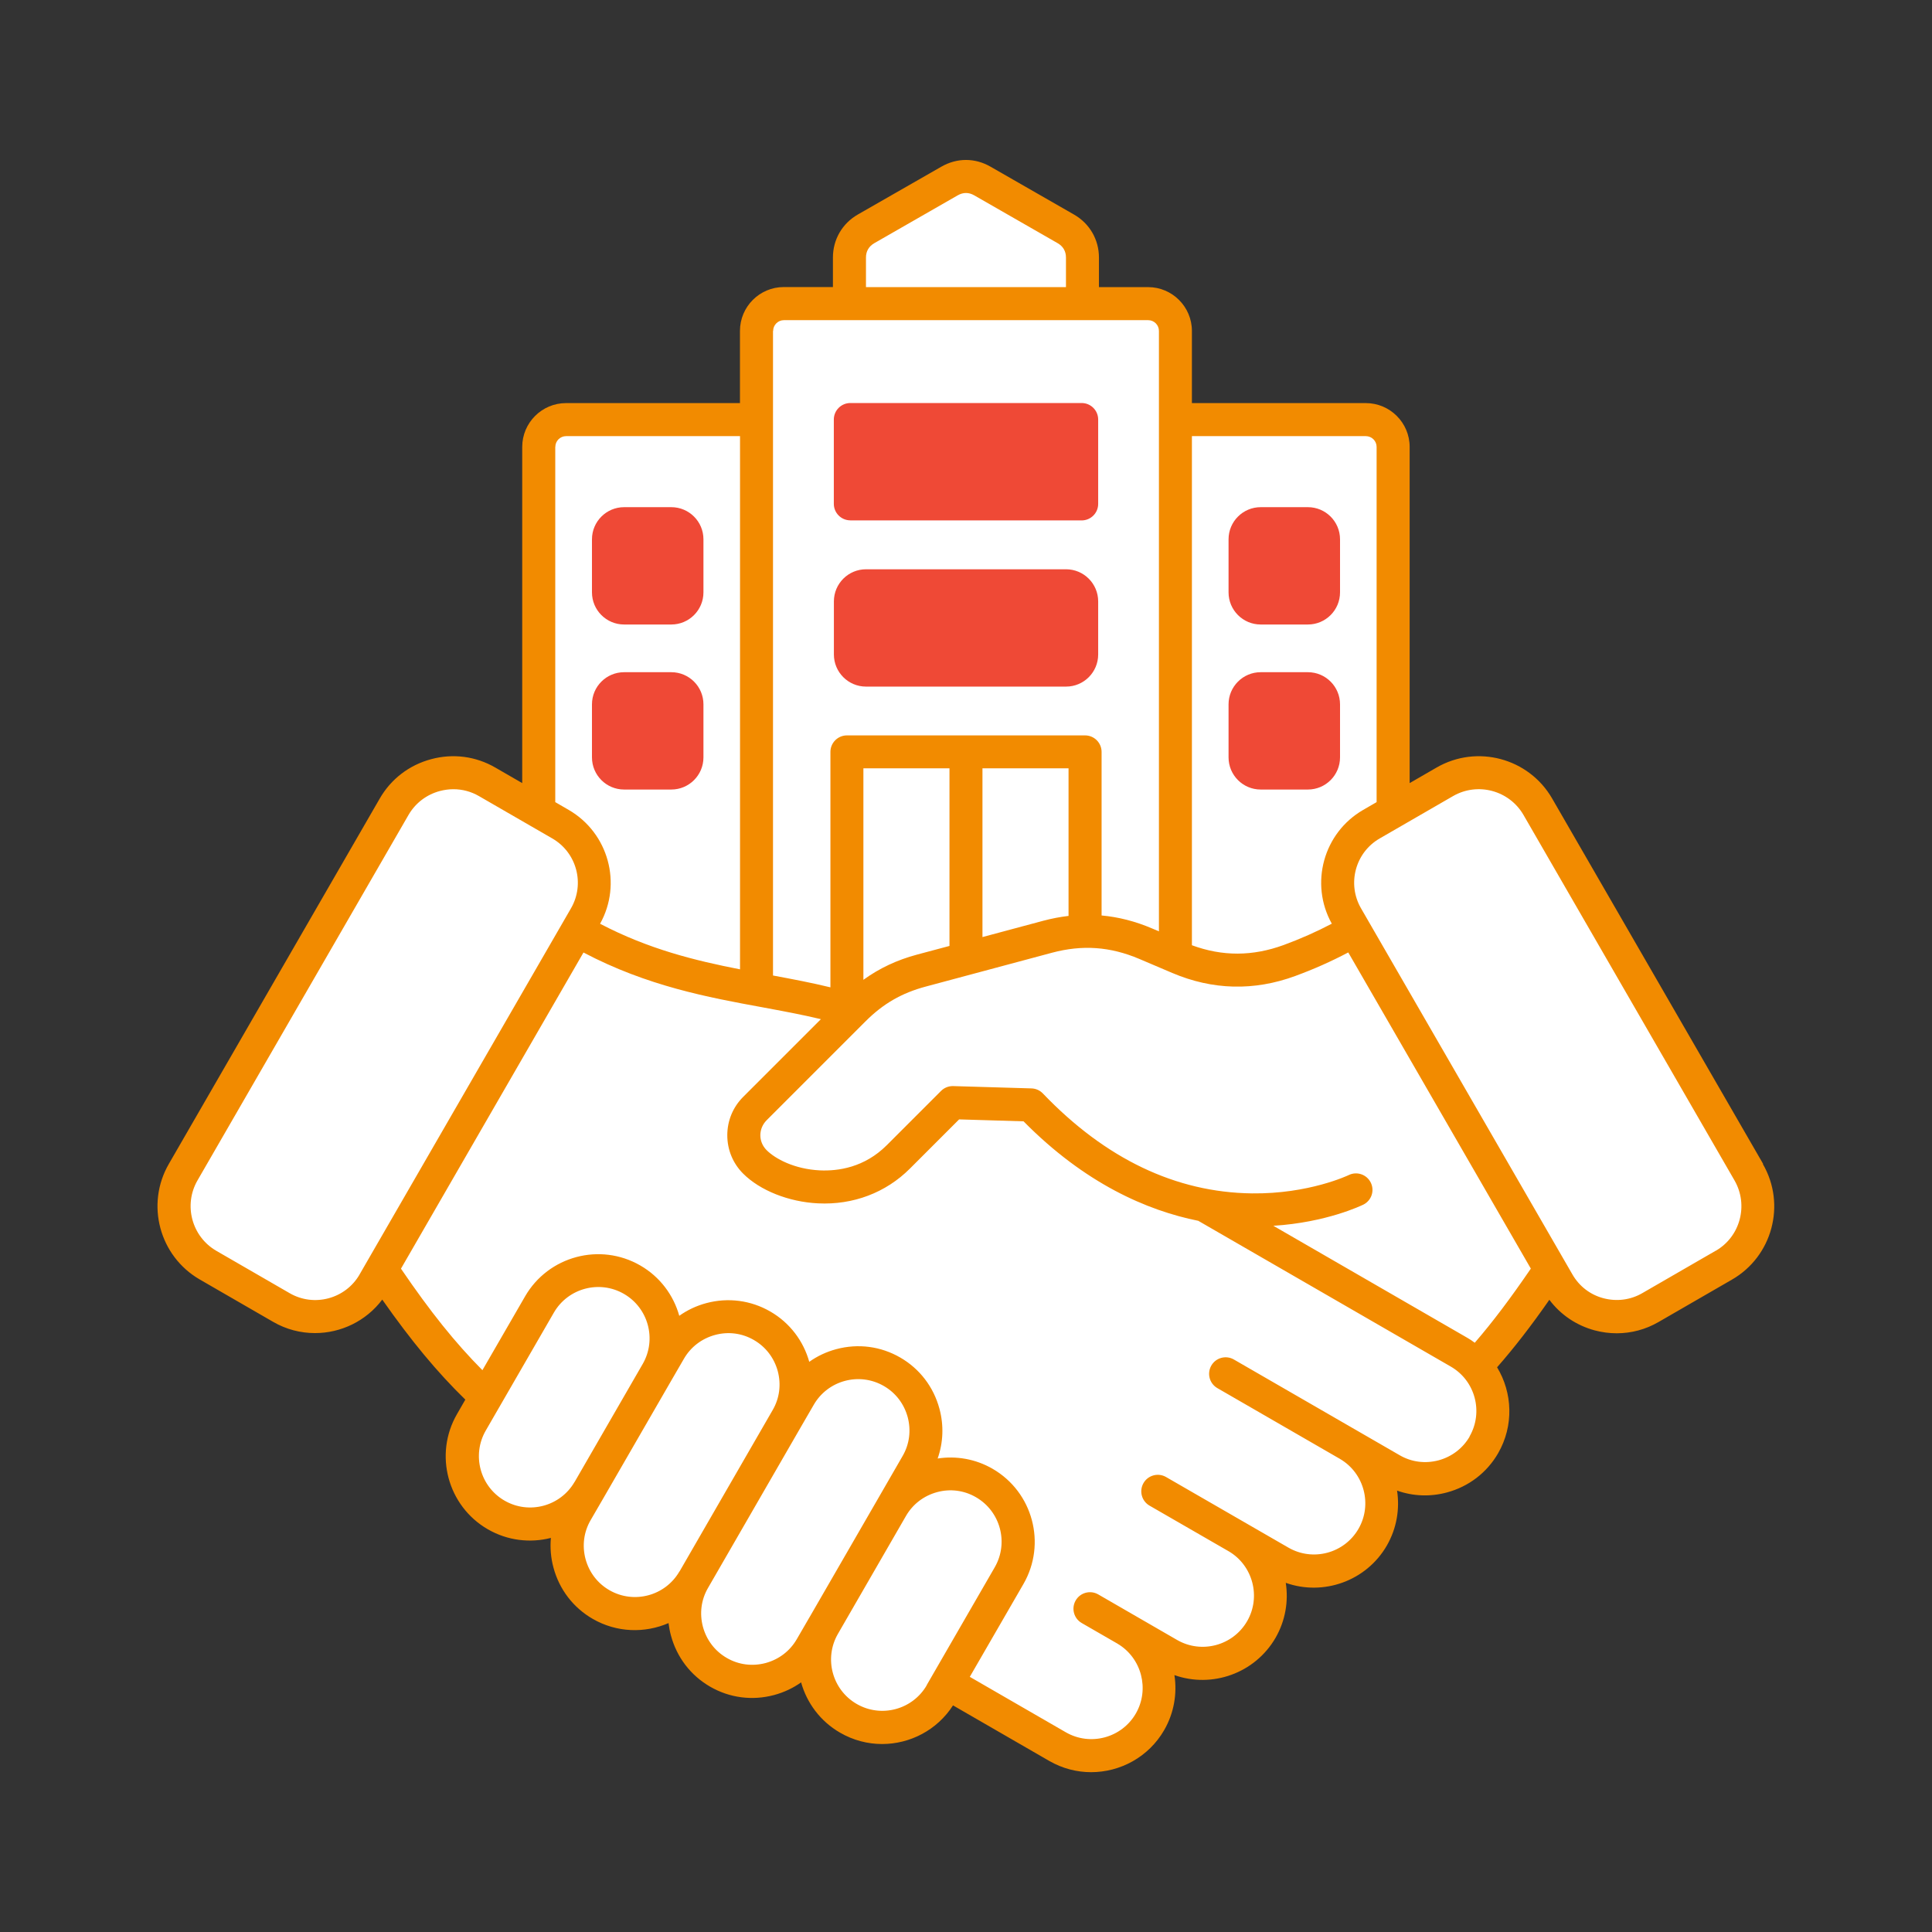 <svg width="300" height="300" viewBox="0 0 300 300" fill="none" xmlns="http://www.w3.org/2000/svg">
<rect x="0" y="0" width="300" height="300" fill="#333333" stroke="none"/>
<path d="M69.19 119.313C69.19 119.313 66.605 117.267 63.32 122.598C60.036 127.928 28.071 181.975 28.071 181.975C28.071 181.975 25.726 186.207 28.071 190.899C30.417 195.591 41.937 202.878 41.937 202.878L50.163 204.056L56.742 201.86L91.921 139.678L89.725 129.336L69.19 119.303V119.313Z" fill="white"/>
<path d="M83.995 121.589L84.703 67.723L88.696 64.728H118.065V48.047L132.161 46.869V35.828L150.01 26.195L165.932 36.297L168.817 47.108L179.968 47.817L183.622 64.967L215.337 65.676L216.744 122.607L219.56 123.945C219.56 123.945 227.316 117.516 231.539 119.323C235.761 121.13 258.562 158.256 263.963 168.119C269.363 177.981 273.596 185.039 273.127 189.032C272.657 193.025 266.788 197.528 262.086 199.864C257.384 202.19 249.637 209.327 244.466 201.89C239.295 194.453 239.295 199.864 239.295 199.864L230.84 212.062C230.84 212.062 234.833 220.288 230.371 224.511C225.909 228.734 221.915 229.911 221.915 229.911L215.097 228.504C215.097 228.504 216.744 234.374 212.751 238.846C208.758 243.318 205.933 244.486 201.471 243.548C197.009 242.609 195.891 240.733 195.891 240.733C195.891 240.733 199.704 248.719 195.891 253.421C192.077 258.123 182.913 258.532 182.913 258.532L179.968 256.945C179.968 256.945 182.713 263.992 178.591 267.986C174.468 271.979 168.119 273.386 168.119 273.386L147.445 262.106C147.445 262.106 142.293 271.42 134.078 267.976C125.862 264.531 125.053 257.164 125.053 257.164C125.053 257.164 119.243 266.029 111.726 259.979C104.209 253.93 105.847 247.99 105.847 247.99C105.847 247.99 100.825 255.886 93.398 249.647C85.971 243.408 88.696 235.312 88.696 235.312C88.696 235.312 84.174 238.547 76.947 234.084C69.719 229.622 75.3 216.964 75.3 216.964L56.033 192.776L74.361 125.572L83.995 121.579V121.589Z" fill="white"/>
<path d="M132.041 80.81H167.959C169.376 80.81 170.524 79.662 170.524 78.244V65.147C170.524 63.73 169.376 62.581 167.959 62.581H132.041C130.624 62.581 129.476 63.73 129.476 65.147V78.234C129.476 79.652 130.624 80.8 132.041 80.8V80.81Z" fill="#EF4936"/>
<path d="M165.533 88.397H134.477C131.72 88.397 129.486 90.631 129.486 93.388V101.624C129.486 104.38 131.72 106.615 134.477 106.615H165.533C168.29 106.615 170.524 104.38 170.524 101.624V93.388C170.524 90.631 168.29 88.397 165.533 88.397Z" fill="#EF4936"/>
<path d="M203.088 78.753H195.761C193.004 78.753 190.769 80.988 190.769 83.745V91.981C190.769 94.737 193.004 96.972 195.761 96.972H203.088C205.845 96.972 208.079 94.737 208.079 91.981V83.745C208.079 80.988 205.845 78.753 203.088 78.753Z" fill="#EF4936"/>
<path d="M203.088 104.379H195.761C193.004 104.379 190.769 106.614 190.769 109.37V117.606C190.769 120.363 193.004 122.598 195.761 122.598H203.088C205.845 122.598 208.079 120.363 208.079 117.606V109.37C208.079 106.614 205.845 104.379 203.088 104.379Z" fill="#EF4936"/>
<path d="M202.958 109.5H195.89V117.466H202.958V109.5Z" fill="#EF4936"/>
<path d="M104.239 78.753H96.912C94.155 78.753 91.921 80.988 91.921 83.745V91.981C91.921 94.737 94.155 96.972 96.912 96.972H104.239C106.996 96.972 109.231 94.737 109.231 91.981V83.745C109.231 80.988 106.996 78.753 104.239 78.753Z" fill="#EF4936"/>
<path d="M104.239 104.379H96.912C94.155 104.379 91.921 106.614 91.921 109.37V117.606C91.921 120.363 94.155 122.598 96.912 122.598H104.239C106.996 122.598 109.231 120.363 109.231 117.606V109.37C109.231 106.614 106.996 104.379 104.239 104.379Z" fill="#EF4936"/>
<path d="M273.776 180.727L241.012 123.985C237.389 117.716 229.343 115.56 223.073 119.183L218.891 121.599V69.4C218.891 65.646 215.836 62.592 212.082 62.592H185.079V51.391C185.079 47.637 182.025 44.583 178.271 44.583H170.644V39.991C170.644 37.206 169.197 34.71 166.781 33.322L153.813 25.885C151.388 24.488 148.603 24.488 146.167 25.885L133.199 33.312C130.783 34.7 129.336 37.196 129.336 39.981V44.573H121.709C117.956 44.573 114.901 47.627 114.901 51.381V62.592H87.898C84.144 62.592 81.09 65.646 81.09 69.4V121.599L76.907 119.183C73.872 117.426 70.338 116.967 66.944 117.886C63.55 118.794 60.715 120.96 58.968 123.995L26.215 180.737C22.591 187.006 24.747 195.052 31.016 198.676L42.407 205.254C44.453 206.442 46.699 207.001 48.915 207.001C52.928 207.001 56.842 205.144 59.357 201.8C63.859 208.219 67.862 213.051 72.255 217.333L70.957 219.589C67.353 225.839 69.5 233.855 75.749 237.468C78.834 239.245 82.347 239.625 85.542 238.806C85.402 240.333 85.532 241.891 85.941 243.418C86.85 246.802 89.006 249.627 92.031 251.374C95.764 253.531 100.127 253.63 103.81 252.033C103.89 252.672 104.01 253.321 104.18 253.95C105.088 257.334 107.244 260.159 110.269 261.906C113.294 263.653 116.808 264.112 120.202 263.204C121.729 262.794 123.147 262.126 124.394 261.237C125.283 264.422 127.369 267.277 130.454 269.054C132.51 270.242 134.757 270.811 136.973 270.811C141.295 270.811 145.508 268.664 147.984 264.811L162.908 273.426C164.964 274.614 167.21 275.183 169.426 275.183C173.949 275.183 178.361 272.837 180.777 268.644C182.314 265.969 182.803 262.964 182.364 260.109C188.194 262.176 194.862 259.85 198.067 254.319C199.604 251.644 200.093 248.639 199.654 245.784C205.484 247.85 212.152 245.524 215.347 239.994C216.884 237.319 217.373 234.314 216.934 231.459C219.4 232.337 222.085 232.447 224.671 231.748C228.055 230.84 230.88 228.684 232.627 225.659C235.093 221.376 234.863 216.265 232.467 212.312C235.113 209.297 237.718 205.943 240.583 201.83C242.32 204.146 244.776 205.813 247.631 206.582C248.759 206.881 249.907 207.031 251.045 207.031C253.301 207.031 255.537 206.442 257.534 205.284L268.924 198.706C275.213 195.092 277.369 187.036 273.746 180.767L273.776 180.727ZM185.079 67.723H212.082C213.011 67.723 213.76 68.471 213.76 69.4V124.554L211.673 125.762C205.494 129.326 203.338 137.222 206.802 143.431C204.406 144.689 201.95 145.777 199.345 146.736C194.493 148.513 189.811 148.523 185.079 146.776V67.723ZM134.467 39.991C134.467 39.012 134.916 38.254 135.755 37.764L148.722 30.327C149.561 29.848 150.429 29.848 151.268 30.327L164.235 37.764C165.074 38.244 165.523 39.012 165.523 39.991V44.583H134.467V39.991ZM120.052 51.391C120.052 50.472 120.801 49.714 121.719 49.714H178.281C179.209 49.714 179.958 50.462 179.958 51.391V144.619L178.92 144.18C176.305 143.062 173.689 142.393 171.054 142.154V116.758C171.054 115.34 169.906 114.192 168.488 114.192H131.512C130.095 114.192 128.947 115.34 128.947 116.758V153.314C126.042 152.605 123.087 152.046 120.032 151.477V51.391H120.052ZM165.923 142.223C164.635 142.373 163.327 142.623 162.009 142.972L152.556 145.508V119.303H165.923V142.223ZM147.435 119.313V146.885L142.423 148.223C139.279 149.062 136.553 150.349 134.068 152.146V119.303H147.435V119.313ZM86.231 69.4C86.231 68.471 86.979 67.723 87.908 67.723H114.911V150.519C107.923 149.151 100.735 147.394 93.179 143.441C96.643 137.232 94.486 129.336 88.307 125.762L86.221 124.554V69.4H86.231ZM55.833 197.907C53.647 201.69 48.776 202.998 44.992 200.812L33.602 194.233C29.779 192.027 28.461 187.116 30.667 183.292L63.43 126.551C64.498 124.704 66.225 123.386 68.302 122.827C69.001 122.647 69.699 122.548 70.398 122.548C71.786 122.548 73.153 122.907 74.371 123.616L85.761 130.194C89.555 132.381 90.853 137.242 88.666 141.036L55.833 197.897V197.907ZM89.225 230.101C87.029 233.905 82.148 235.212 78.344 233.016C74.541 230.82 73.233 225.938 75.429 222.135L86.001 203.827C88.197 200.023 93.079 198.716 96.882 200.912C100.686 203.108 101.993 207.979 99.807 211.783L89.235 230.101H89.225ZM105.507 244.007C103.311 247.81 98.43 249.118 94.626 246.922C92.789 245.864 91.481 244.147 90.922 242.09C90.374 240.024 90.643 237.888 91.711 236.051L93.668 232.677L104.239 214.368L106.196 210.994C107.254 209.157 108.971 207.85 111.028 207.291C113.084 206.732 115.23 207.011 117.067 208.079C118.904 209.137 120.212 210.854 120.771 212.911C121.32 214.977 121.05 217.114 119.982 218.95L105.517 244.017L105.507 244.007ZM125.682 251.155L123.726 254.529C122.667 256.366 120.95 257.673 118.894 258.232C116.828 258.781 114.691 258.512 112.854 257.444C111.018 256.386 109.71 254.669 109.151 252.612C108.602 250.546 108.871 248.409 109.94 246.573L124.404 221.506L126.361 218.132C128.557 214.328 133.439 213.021 137.242 215.217C139.079 216.275 140.387 217.992 140.946 220.049C141.495 222.115 141.225 224.251 140.157 226.088L136.264 232.836L125.692 251.145L125.682 251.155ZM143.911 261.676C141.714 265.48 136.833 266.788 133.03 264.591C129.226 262.395 127.918 257.524 130.105 253.72L140.676 235.402C141.734 233.565 143.451 232.257 145.508 231.698C147.564 231.139 149.711 231.419 151.547 232.487C155.351 234.683 156.659 239.565 154.462 243.368L143.891 261.676H143.911ZM228.215 223.053C227.156 224.89 225.439 226.198 223.383 226.757C221.316 227.306 219.18 227.036 217.343 225.968L191.598 211.104C190.37 210.395 188.803 210.815 188.094 212.042C187.385 213.27 187.805 214.838 189.032 215.546L208.069 226.537C208.069 226.537 208.089 226.547 208.099 226.557C211.843 228.763 213.121 233.635 210.944 237.398C208.748 241.202 203.867 242.51 200.063 240.313L181.066 229.352C179.838 228.644 178.271 229.063 177.562 230.291C176.854 231.519 177.273 233.086 178.501 233.795L190.789 240.882C190.789 240.882 190.799 240.882 190.809 240.892C194.553 243.099 195.831 247.97 193.654 251.734C191.458 255.537 186.577 256.845 182.773 254.649L170.535 247.581C169.307 246.872 167.739 247.291 167.031 248.519C166.322 249.747 166.741 251.314 167.969 252.023L173.509 255.218C173.509 255.218 173.529 255.228 173.539 255.238C177.273 257.454 178.541 262.305 176.374 266.069C174.178 269.872 169.297 271.18 165.493 268.984L150.589 260.379L158.925 245.954C162.528 239.704 160.382 231.688 154.133 228.075C151.458 226.527 148.443 226.038 145.598 226.477C146.466 224.012 146.576 221.336 145.877 218.751C144.969 215.367 142.813 212.542 139.788 210.795C136.763 209.048 133.249 208.588 129.855 209.497C128.328 209.906 126.91 210.575 125.662 211.463C124.774 208.279 122.687 205.424 119.603 203.647C116.588 201.91 113.064 201.441 109.67 202.349C108.143 202.759 106.725 203.427 105.477 204.316C104.589 201.131 102.502 198.276 99.418 196.499C93.169 192.896 85.153 195.042 81.539 201.291L74.91 212.761C70.678 208.499 66.834 203.707 62.262 196.998L90.603 147.904C100.516 153.125 109.94 154.862 118.315 156.399C121.48 156.988 124.524 157.547 127.469 158.256L115.39 170.335C113.803 171.922 112.934 174.038 112.934 176.284C112.934 178.531 113.803 180.647 115.39 182.234C118.016 184.86 122.478 186.636 127.02 186.856C132.47 187.126 137.542 185.209 141.295 181.455L148.932 173.819L158.935 174.118C168.448 183.761 178.081 187.964 186.088 189.571C186.108 189.581 186.117 189.591 186.127 189.601L225.26 212.192C229.073 214.378 230.381 219.26 228.185 223.063L228.215 223.053ZM228.993 208.499C228.634 208.219 228.254 207.969 227.855 207.74L197.727 190.34C206.003 189.821 211.434 187.176 211.693 187.056C212.961 186.427 213.48 184.899 212.851 183.632C212.222 182.364 210.695 181.845 209.427 182.464C209.367 182.494 203.248 185.419 194.393 185.309C182.574 185.159 171.653 179.938 161.939 169.796C161.47 169.306 160.841 169.027 160.162 169.007L148.014 168.648C147.305 168.628 146.626 168.897 146.127 169.396L137.701 177.822C134.217 181.306 130.125 181.865 127.299 181.735C123.326 181.535 120.371 179.928 119.044 178.6C117.716 177.273 117.766 175.236 119.044 173.948L134.407 158.585C137.142 155.85 140.017 154.193 143.751 153.194L163.337 147.944C168.079 146.676 172.391 146.985 176.913 148.902L182.025 151.078C188.294 153.743 194.723 153.903 201.112 151.557C203.997 150.499 206.712 149.291 209.357 147.894L237.708 196.989C234.544 201.62 231.788 205.274 229.003 208.499H228.993ZM266.398 194.223L255.008 200.802C253.181 201.86 251.045 202.13 248.989 201.591C246.932 201.051 245.225 199.734 244.167 197.897L211.334 141.036C209.148 137.242 210.445 132.381 214.239 130.194L225.629 123.616C229.452 121.41 234.364 122.727 236.57 126.551L269.333 183.292C271.539 187.126 270.232 192.037 266.398 194.233V194.223Z" fill="#F28B00"/>
</svg>
